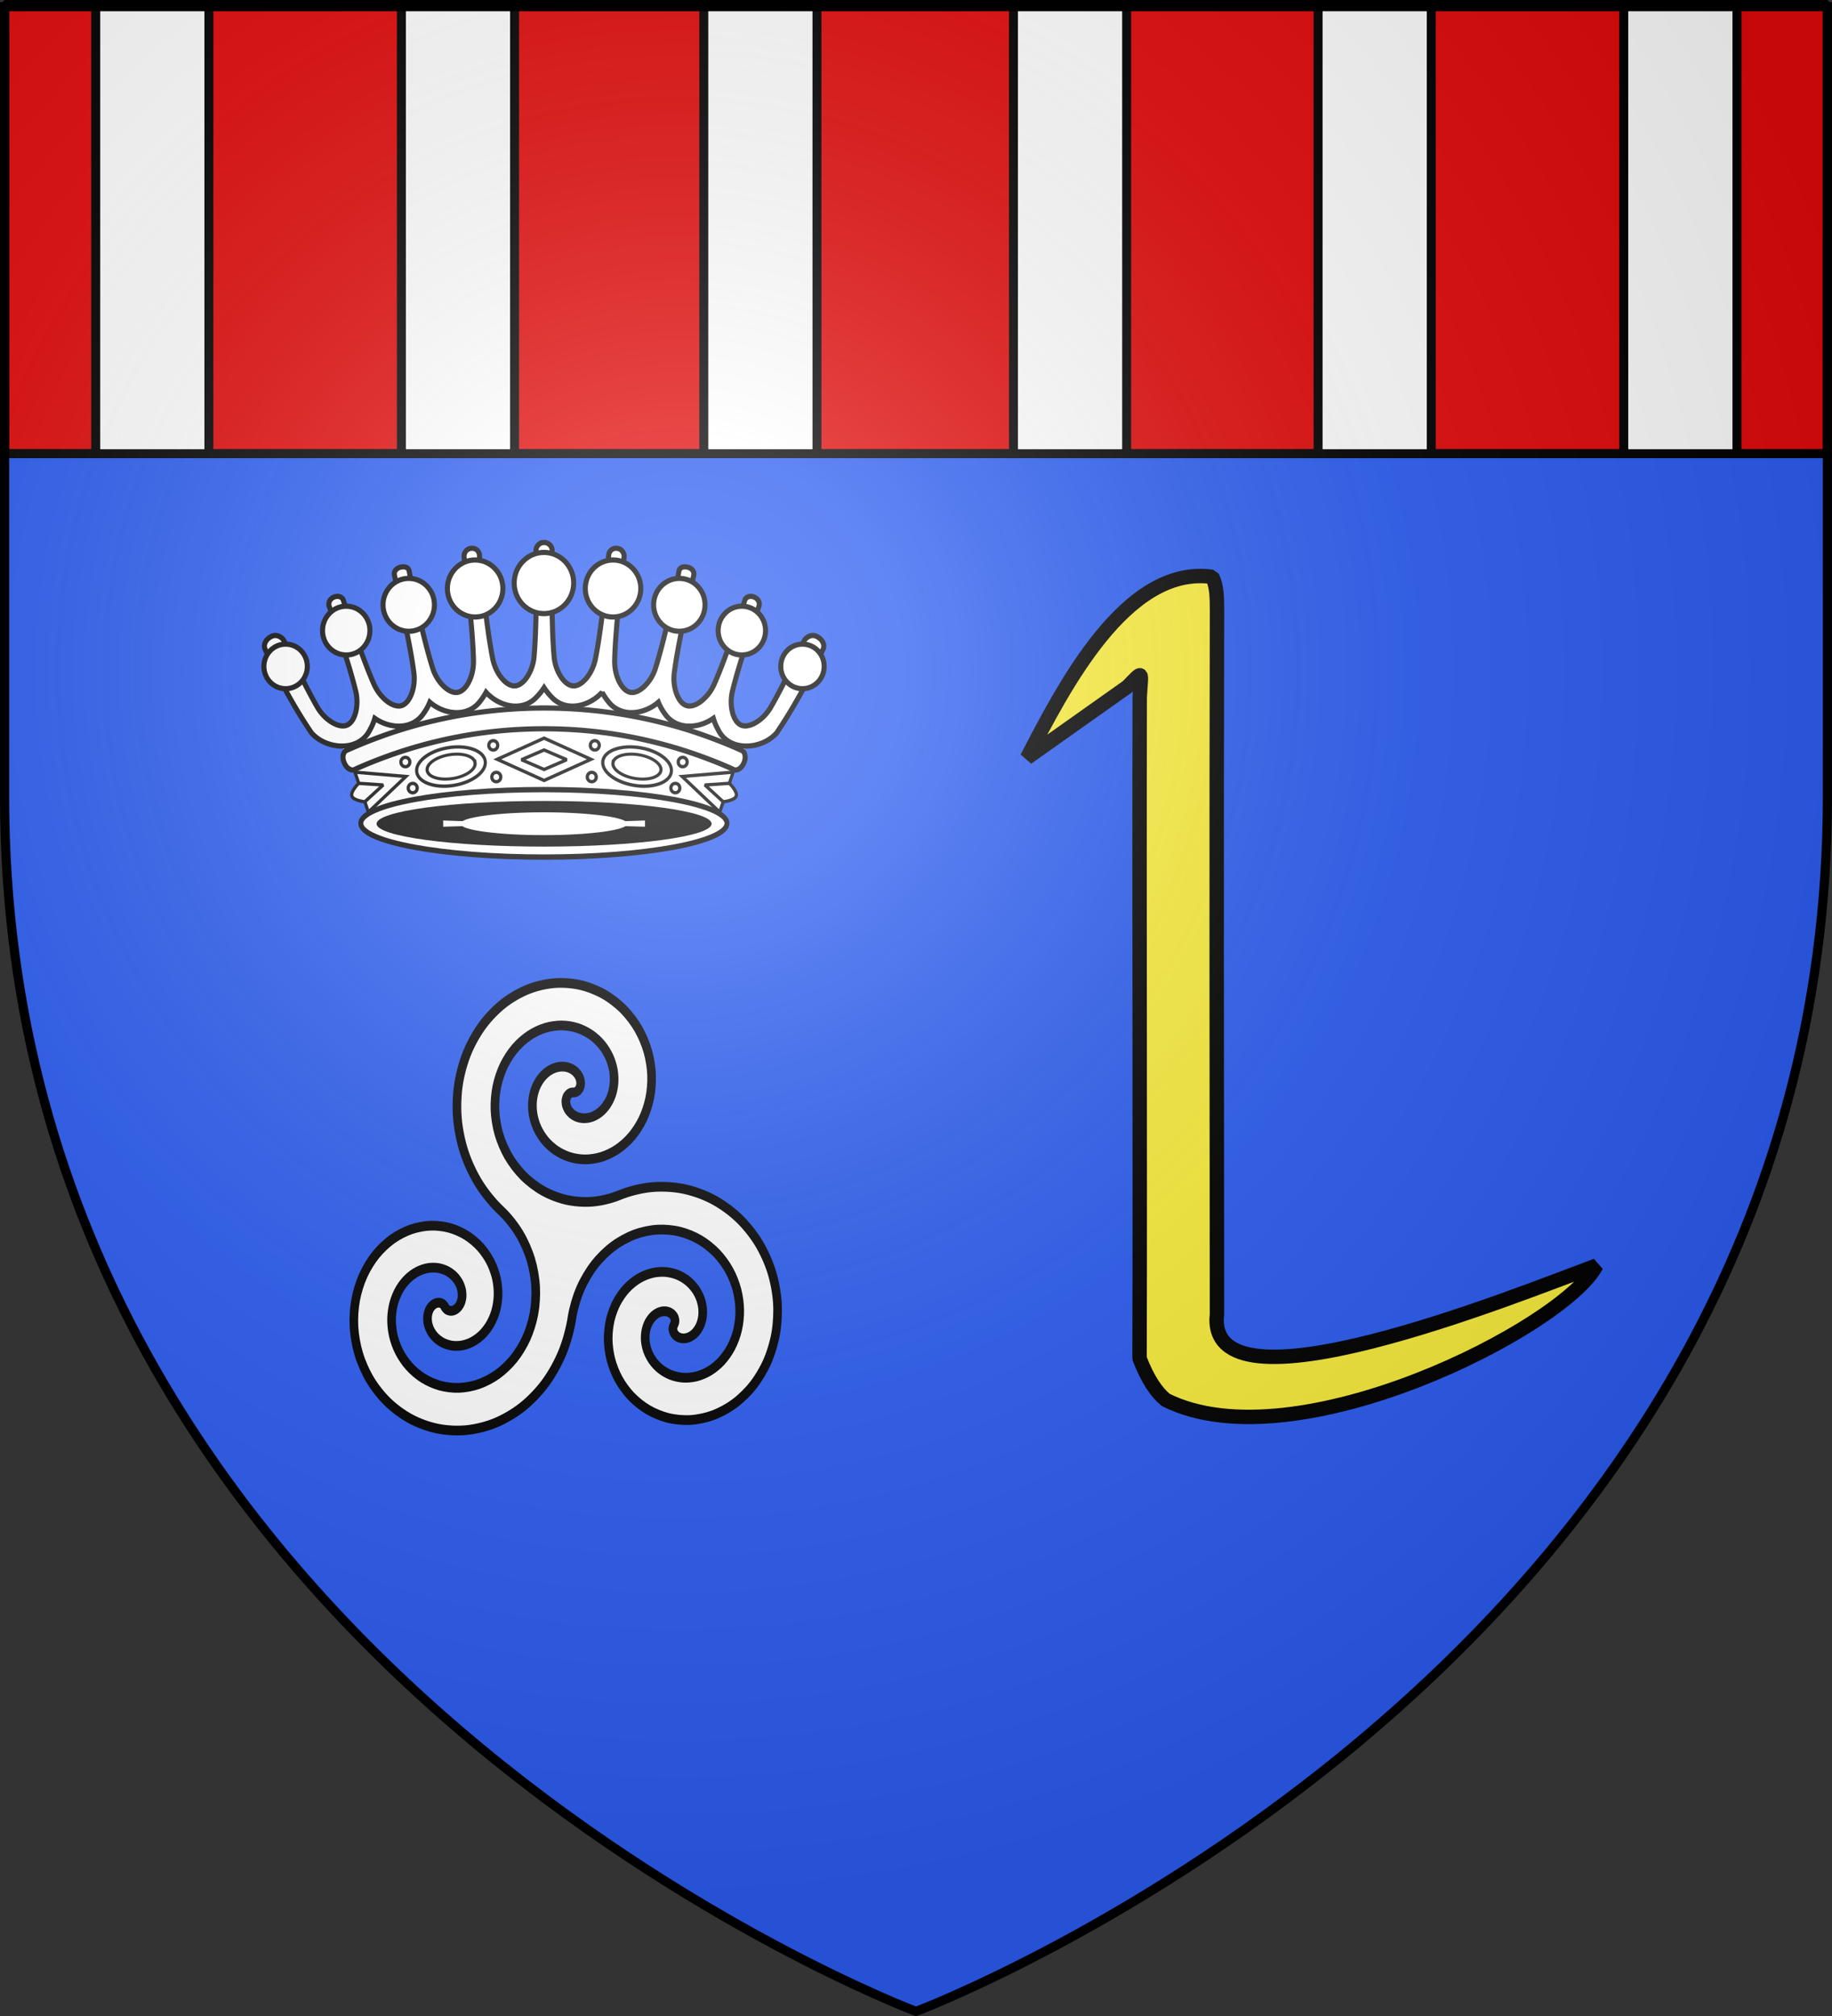 <svg xmlns="http://www.w3.org/2000/svg" xmlns:xlink="http://www.w3.org/1999/xlink" width="600" height="660" version="1.0"><rect width="100%" height="100%" fill="#333333" stroke="none"/><defs><linearGradient id="b"><stop offset="0" style="stop-color:white;stop-opacity:.314"/><stop offset=".19" style="stop-color:white;stop-opacity:.251"/><stop offset=".6" style="stop-color:#6b6b6b;stop-opacity:.125"/><stop offset="1" style="stop-color:black;stop-opacity:.125"/></linearGradient><linearGradient id="a"><stop offset="0" style="stop-color:#fd0000;stop-opacity:1"/><stop offset=".5" style="stop-color:#e77275;stop-opacity:.659"/><stop offset="1" style="stop-color:black;stop-opacity:.323"/></linearGradient><radialGradient xlink:href="#b" id="c" cx="221.445" cy="226.331" r="300" fx="221.445" fy="226.331" gradientTransform="matrix(1.353 0 0 1.349 -77.63 -85.747)" gradientUnits="userSpaceOnUse"/></defs><g style="display:inline"><path d="M300 658.5s298.5-112.32 298.5-397.772V2.176H1.5v258.552C1.5 546.18 300 658.5 300 658.5z" style="fill:#2b5df2;fill-opacity:1;fill-rule:evenodd;stroke:none;stroke-width:1px;stroke-linecap:butt;stroke-linejoin:miter;stroke-opacity:1"/><g style="display:inline"><path d="M0 0h600v660H0z" style="fill:none;fill-opacity:1;fill-rule:nonzero;stroke:none;stroke-width:6.203;stroke-linecap:round;stroke-linejoin:round;stroke-miterlimit:4;stroke-dasharray:none;stroke-opacity:1"/><path d="M336.35 248.1c11.808-22.579 32.28-63.223 60.644-59.255 1.707 3.332 1.523 7.314 1.59 11.042-.192 76.765-.078 153.534-.013 230.301-4.064 35.342 98.019-6.142 124.256-15.862-10.62 20.237-98.618 65.212-141.02 43.988-3.026-2.439-5.968-6.747-8.589-13.602.199-72.199-.116-144.4.053-216.599.525-8.735 1.371-8.751-4.033-3.282L336.35 248.1z" style="opacity:1;fill:#fcef3c;fill-opacity:1;fill-rule:nonzero;stroke:#000;stroke-width:4.719;stroke-linecap:round;stroke-linejoin:bevel;stroke-miterlimit:4;stroke-dasharray:none;stroke-dashoffset:0;stroke-opacity:1"/><path d="M1.494 1.494h597.012v147.012H1.494z" style="opacity:1;fill:#e20909;fill-opacity:1;fill-rule:nonzero;stroke:#000;stroke-width:2.988;stroke-linecap:round;stroke-linejoin:bevel;stroke-miterlimit:4;stroke-dasharray:none;stroke-dashoffset:0;stroke-opacity:1"/><g style="opacity:1;display:inline"><path d="M150 69.438 137.062 81.25l-17.25-6.063-10.218 10.532-16.625-5.094L82.75 92.438 64.844 87l-16.906 13.094h-.97l7.344 12.156 13.438 34.469 82.25 8.5 82.25-8.5 13.438-34.469 7.343-12.156h-.969L235.156 87l-17.906 5.438-10.219-11.813-16.625 5.094-10.219-10.531-17.25 6.062L150 69.437z" style="fill:#fff;fill-opacity:1;fill-rule:evenodd;stroke:none;stroke-width:1px;stroke-linecap:butt;stroke-linejoin:miter;stroke-opacity:1" transform="matrix(.661 0 0 .679 79.043 173.215)"/><g style="fill:#fff"><path d="m150 100.8 23.2 10.2-23.2 10.2v6.9-34.2 6.9z" style="fill:#fff;fill-opacity:1;stroke:#000;stroke-width:1.6;stroke-linecap:butt;stroke-linejoin:miter;stroke-miterlimit:2.5;stroke-dasharray:none;stroke-opacity:1" transform="matrix(-.625 -.221 -.215 .642 355.524 221.221)"/><path d="M144.8 111.2c0-2.35 5.2-4.7 5.2-4.7l11.2 4.7-11.2 4.7s-5.2-2.35-5.2-4.7z" style="fill:#fff;fill-opacity:1;stroke:#000;stroke-width:1.6;stroke-linecap:butt;stroke-linejoin:miter;stroke-miterlimit:2.5;stroke-dasharray:none;stroke-opacity:1" transform="matrix(-.625 -.221 -.215 .642 355.524 221.221)"/></g><g style="fill:#fff"><path d="m150 100.8 23.2 10.2-23.2 10.2v6.9-34.2 6.9z" style="fill:#fff;fill-opacity:1;stroke:#000;stroke-width:1.6;stroke-linecap:butt;stroke-linejoin:miter;stroke-miterlimit:2.5;stroke-dasharray:none;stroke-opacity:1" transform="matrix(.625 -.221 .215 .642 .831 221.221)"/><path d="M144.8 111.2c0-2.35 5.2-4.7 5.2-4.7l11.2 4.7-11.2 4.7s-5.2-2.35-5.2-4.7z" style="fill:#fff;fill-opacity:1;stroke:#000;stroke-width:1.6;stroke-linecap:butt;stroke-linejoin:miter;stroke-miterlimit:2.5;stroke-dasharray:none;stroke-opacity:1" transform="matrix(.625 -.221 .215 .642 .831 221.221)"/></g><path d="M148.75 86.25v.031c-17.784.09-35.116 2.079-51.813 5.781a241.481 241.481 0 0 0-24.53 6.813c-4.002 1.342-8.947 3.187-11.876 4.344a212.415 212.415 0 0 0-5.812 2.375c-1.446.615-1.918.828-2.875 1.25-.958.422-2.269 2.62-.844 5.875 1.415 3.234 3.914 3.722 4.844 3.312.93-.41 1.377-.621 2.781-1.219 1.404-.597 2.812-1.189 5.656-2.312 2.844-1.123 7.646-2.885 11.531-4.188a232.028 232.028 0 0 1 23.844-6.593c15.828-3.485 32.243-5.348 49.094-5.438.417-.002.832-.031 1.25-.031.418 0 .833.029 1.25.031 16.85.09 33.266 1.953 49.094 5.438a232.028 232.028 0 0 1 23.844 6.594c3.885 1.302 8.687 3.064 11.53 4.187a205.894 205.894 0 0 1 5.657 2.313c1.404.597 1.852.808 2.781 1.218.93.41 3.429-.078 4.844-3.312 1.425-3.256.114-5.453-.844-5.875-.957-.422-1.43-.635-2.875-1.25a212.423 212.423 0 0 0-5.812-2.375c-2.93-1.157-7.874-3.002-11.875-4.344a241.481 241.481 0 0 0-24.531-6.813c-16.697-3.702-34.03-5.69-51.813-5.78v-.032c-.418-.002-.831 0-1.25 0-.419 0-.832-.002-1.25 0z" style="opacity:1;fill:#fff;fill-opacity:1;stroke:#000;stroke-width:2.5;stroke-linecap:butt;stroke-linejoin:miter;stroke-miterlimit:4;stroke-dasharray:none;stroke-opacity:1" transform="matrix(.661 0 0 .679 79.043 173.215)"/><path d="M150 6.469c-.176-.003-.337.016-.5.031a3.996 3.996 0 0 0-.75.125v.031c-1.952.604-2.768 2.49-2.75 3.532.02 1.24.045 2.488.063 3.718.034 2.46.056 4.886.062 7.25.061 23.55-.491 33.675-1.094 40.438-.026.296-.053.578-.094.875-.883 6.471-5.048 12.883-9.375 13.125-4.326.242-9.15-5.667-10.75-12a9.206 9.206 0 0 1-.218-.844c-1.353-6.654-3.03-16.653-5.594-40.063a726.442 726.442 0 0 1-.719-6.906c-.117-1.172-.23-2.348-.344-3.531-.114-1.183-1.44-3.311-4.187-2.969-2.773.346-3.553 2.986-3.406 4.125.147 1.14.295 2.277.437 3.406.286 2.26.563 4.478.813 6.657 2.686 23.395 3.282 33.493 3.437 40.281.007.297-.024.607-.031.906-.156 6.53-3.571 13.34-7.844 14.063-4.272.722-9.736-4.604-12.031-10.719-.118-.274-.191-.533-.281-.813-2.086-6.46-4.874-16.21-10.031-39.187a575.466 575.466 0 0 1-1.188-5.375c-.195-.91-.319-1.843-.563-2.75-.307-1.145-1.844-2.086-4.218-1.5-2.449.604-3.316 2.377-3 3.844.183.85.395 1.692.594 2.531.397 1.677.782 3.345 1.156 4.969 5.277 22.95 6.995 32.928 7.906 39.656.04.295.067.577.094.875.572 6.506-2.085 13.68-6.25 14.875-4.166 1.194-10.163-3.491-13.125-9.313a9.397 9.397 0 0 1-.406-.78c-2.794-6.19-6.626-15.585-14.313-37.844-.347-1.007-.683-2.053-1.031-3.094-.349-1.041-2.133-2.232-4.469-1.344-2.792 1.062-2.804 3.522-2.5 4.375.304.853.615 1.703.906 2.531 7.802 22.22 10.627 31.978 12.282 38.563.072.288.128.55.187.844 1.294 6.401-.525 13.817-4.531 15.468-4.007 1.652-10.533-2.326-14.125-7.781-.176-.241-.32-.498-.469-.75-1.733-2.92-3.831-6.607-6.75-12.219a541.604 541.604 0 0 1-5.063-10c-.967-1.958-1.984-4.085-3.093-6.375-.555-1.145-1.126-2.328-1.719-3.562-.593-1.235-3.366-3.691-6.563-1.907-3.582 2.001-3.325 4.875-2.874 5.813.45.938.887 1.878 1.343 2.813.457.934.943 1.881 1.406 2.812.464.931.905 1.854 1.376 2.781a329.725 329.725 0 0 0 5.843 11c4.04 7.265 8.401 14.37 13.188 21.219 7.434 8.039 23.561 9.154 28.906-1.656a24.611 24.611 0 0 0 2.375-5.469c7.509 5.092 18.546 5.68 24.125-2.313a25.046 25.046 0 0 0 3.125-5.468c7.182 6.084 18.961 7.506 25.031-.594a26.654 26.654 0 0 0 2.844-4.188c6.465 6.935 18.137 9.703 25.125 2.188a26.45 26.45 0 0 0 2.375-2.688A27.38 27.38 0 0 0 150 76.47a27.38 27.38 0 0 0 1.25 1.719 26.45 26.45 0 0 0 2.375 2.687c6.988 7.515 18.66 4.747 25.125-2.188a26.654 26.654 0 0 0 2.844 4.188c6.07 8.1 17.849 6.678 25.031.594a25.046 25.046 0 0 0 3.125 5.469c5.579 7.992 16.616 7.404 24.125 2.312a24.611 24.611 0 0 0 2.375 5.469c5.345 10.81 21.472 9.695 28.906 1.656 4.787-6.849 9.148-13.954 13.188-21.219a329.728 329.728 0 0 0 5.844-11c.47-.927.911-1.85 1.375-2.781.463-.931.95-1.878 1.406-2.813.456-.934.893-1.874 1.344-2.812.45-.938.707-3.812-2.875-5.813-3.197-1.784-5.97.672-6.563 1.907-.593 1.234-1.164 2.417-1.719 3.562-1.109 2.29-2.126 4.417-3.094 6.375a541.635 541.635 0 0 1-5.062 10c-2.919 5.612-5.017 9.3-6.75 12.219-.15.252-.293.509-.469.75-3.592 5.455-10.118 9.433-14.125 7.781-4.006-1.651-5.825-9.067-4.531-15.469.06-.293.115-.555.188-.843 1.654-6.585 4.479-16.344 12.28-38.563.292-.828.603-1.678.907-2.531.304-.853.292-3.313-2.5-4.375-2.336-.888-4.12.303-4.469 1.344-.348 1.041-.684 2.087-1.031 3.093-7.687 22.26-11.52 31.656-14.313 37.844-.12.268-.258.522-.406.781-2.962 5.822-8.96 10.507-13.125 9.313-4.165-1.194-6.822-8.369-6.25-14.875.026-.298.054-.58.094-.875.91-6.728 2.63-16.706 7.906-39.656.374-1.624.759-3.292 1.156-4.969.2-.839.411-1.68.594-2.531.316-1.467-.551-3.24-3-3.844-2.374-.586-3.91.355-4.219 1.5-.243.907-.367 1.84-.562 2.75-.39 1.82-.794 3.622-1.188 5.375-5.157 22.977-7.945 32.726-10.03 39.188-.09.279-.164.538-.282.812-2.295 6.115-7.759 11.441-12.031 10.719-4.273-.723-7.688-7.533-7.844-14.063-.007-.299-.038-.609-.031-.906.155-6.788.751-16.886 3.437-40.281.25-2.179.527-4.398.813-6.657.142-1.129.29-2.266.437-3.406.147-1.14-.633-3.779-3.406-4.125-2.748-.342-4.073 1.786-4.188 2.969-.114 1.183-.226 2.359-.343 3.531a726.442 726.442 0 0 1-.719 6.906c-2.564 23.41-4.241 33.41-5.594 40.063a9.206 9.206 0 0 1-.219.844c-1.598 6.333-6.423 12.242-10.75 12-4.326-.242-8.492-6.654-9.375-13.125-.04-.297-.067-.58-.093-.875-.603-6.763-1.155-16.889-1.094-40.438.006-2.364.028-4.79.063-7.25.017-1.23.041-2.478.062-3.719.018-1.04-.798-2.927-2.75-3.53v-.032a3.996 3.996 0 0 0-.75-.125 4.514 4.514 0 0 0-.5-.031z" style="opacity:1;fill:#fff;fill-opacity:1;stroke:#000;stroke-width:2.5;stroke-linecap:butt;stroke-linejoin:miter;stroke-miterlimit:2.5;stroke-dasharray:none;stroke-opacity:1" transform="matrix(.661 0 0 .679 79.043 173.215)"/><path d="M243.534 142.086c0 8.859-42.279 16.04-94.432 16.04s-94.431-7.181-94.431-16.04c0-8.858 42.278-16.04 94.431-16.04s94.432 7.182 94.432 16.04z" style="opacity:1;fill:#fff;fill-opacity:1;stroke:#000;stroke-width:2.531;stroke-linecap:butt;stroke-linejoin:miter;stroke-miterlimit:2.5;stroke-dasharray:none;stroke-opacity:1" transform="matrix(.635 0 0 .689 83.451 171.647)"/><path d="M243.534 142.086c0 8.859-42.279 16.04-94.432 16.04s-94.431-7.181-94.431-16.04c0-8.858 42.278-16.04 94.431-16.04s94.432 7.182 94.432 16.04z" style="opacity:1;fill:#000;fill-opacity:1;stroke:none;stroke-width:2.479;stroke-linecap:butt;stroke-linejoin:miter;stroke-miterlimit:2.5;stroke-dasharray:none;stroke-opacity:1" transform="matrix(.581 0 0 .466 91.565 203.477)"/><g style="fill:#fff"><path d="m126.8 111 23.2-10.2 23.2 10.2-23.2 10.2-23.2-10.2z" style="fill:#fff;fill-opacity:1;stroke:#000;stroke-width:1.6;stroke-linecap:butt;stroke-linejoin:miter;stroke-miterlimit:2.5;stroke-dasharray:none;stroke-opacity:1" transform="matrix(.661 0 0 .679 79.043 173.215)"/><path d="m138.8 111.2 11.2-4.7 11.2 4.7-11.2 4.7-11.2-4.7z" style="fill:#fff;fill-opacity:1;stroke:#000;stroke-width:1.6;stroke-linecap:butt;stroke-linejoin:miter;stroke-miterlimit:2.5;stroke-dasharray:none;stroke-opacity:1" transform="matrix(.661 0 0 .679 79.043 173.215)"/></g><g style="fill:#fff"><path d="M123.003 112.882c0 4.94-7.724 8.945-17.252 8.945-9.528 0-17.253-4.005-17.253-8.945s7.725-8.946 17.253-8.946 17.252 4.005 17.252 8.946z" style="fill:#fff;fill-opacity:1;stroke:#000;stroke-width:1.581;stroke-linecap:butt;stroke-linejoin:miter;stroke-miterlimit:2.5;stroke-dasharray:none;stroke-opacity:1" transform="matrix(.65 -.106 .106 .689 66.997 184.387)"/><path d="M123.003 112.882c0 4.94-7.724 8.945-17.252 8.945-9.528 0-17.253-4.005-17.253-8.945s7.725-8.946 17.253-8.946 17.252 4.005 17.252 8.946z" style="fill:#fff;fill-opacity:1;stroke:#000;stroke-width:2.259;stroke-linecap:butt;stroke-linejoin:miter;stroke-miterlimit:2.5;stroke-dasharray:none;stroke-opacity:1" transform="matrix(.455 -.074 .067 .434 92.068 209.811)"/></g><path d="M132.724 104.641a2.316 2.316 0 1 1-4.631 0 2.316 2.316 0 1 1 4.63 0z" style="opacity:1;fill:#fff;fill-opacity:1;stroke:#000;stroke-width:1.684;stroke-linecap:butt;stroke-linejoin:miter;stroke-miterlimit:2.5;stroke-dasharray:none;stroke-opacity:1" transform="matrix(.628 0 0 .645 79.65 176.528)"/><path d="M132.724 104.641a2.316 2.316 0 1 1-4.631 0 2.316 2.316 0 1 1 4.63 0z" style="opacity:1;fill:#fff;fill-opacity:1;stroke:#000;stroke-width:1.684;stroke-linecap:butt;stroke-linejoin:miter;stroke-miterlimit:2.5;stroke-dasharray:none;stroke-opacity:1" transform="matrix(.628 0 0 .645 80.647 186.897)"/><path d="M132.724 104.641a2.316 2.316 0 1 1-4.631 0 2.316 2.316 0 1 1 4.63 0z" style="opacity:1;fill:#fff;fill-opacity:1;stroke:#000;stroke-width:1.684;stroke-linecap:butt;stroke-linejoin:miter;stroke-miterlimit:2.5;stroke-dasharray:none;stroke-opacity:1" transform="matrix(.628 0 0 .645 50.869 181.987)"/><path d="M132.724 104.641a2.316 2.316 0 1 1-4.631 0 2.316 2.316 0 1 1 4.63 0z" style="opacity:1;fill:#fff;fill-opacity:1;stroke:#000;stroke-width:1.684;stroke-linecap:butt;stroke-linejoin:miter;stroke-miterlimit:2.5;stroke-dasharray:none;stroke-opacity:1" transform="matrix(.628 0 0 .645 53.276 190.516)"/><path d="M164.537 25.661c.004 8.826-7.15 15.983-15.975 15.983s-15.979-7.157-15.974-15.983c-.005-8.825 7.149-15.982 15.974-15.982 8.826 0 15.98 7.157 15.975 15.982z" style="opacity:1;fill:#fff;fill-opacity:1;stroke:#000;stroke-width:2.707;stroke-linecap:butt;stroke-linejoin:miter;stroke-miterlimit:2.5;stroke-dasharray:none;stroke-opacity:1" transform="matrix(.61 0 0 .627 87.518 174.78)"/><path d="M129.584 28.641c0 7.59-6.16 13.75-13.75 13.75s-13.75-6.16-13.75-13.75 6.16-13.75 13.75-13.75 13.75 6.16 13.75 13.75z" style="fill:#fff;fill-opacity:1;stroke:#000;stroke-width:2.5;stroke-linecap:butt;stroke-linejoin:miter;stroke-miterlimit:2.5;stroke-opacity:1" transform="matrix(.661 0 0 .679 79.043 173.215)"/><path d="M164.537 25.661c.004 8.826-7.15 15.983-15.975 15.983s-15.979-7.157-15.974-15.983c-.005-8.825 7.149-15.982 15.974-15.982 8.826 0 15.98 7.157 15.975 15.982z" style="opacity:1;fill:#fff;fill-opacity:1;stroke:#000;stroke-width:3.132;stroke-linecap:butt;stroke-linejoin:miter;stroke-miterlimit:2.5;stroke-dasharray:none;stroke-opacity:1" transform="matrix(.527 0 0 .542 55.576 184.103)"/><path d="M164.537 25.661c.004 8.826-7.15 15.983-15.975 15.983s-15.979-7.157-15.974-15.983c-.005-8.825 7.149-15.982 15.974-15.982 8.826 0 15.98 7.157 15.975 15.982z" style="opacity:1;fill:#fff;fill-opacity:1;stroke:#000;stroke-width:3.398;stroke-linecap:butt;stroke-linejoin:miter;stroke-miterlimit:2.5;stroke-dasharray:none;stroke-opacity:1" transform="matrix(.486 0 0 .5 41.192 193.614)"/><path d="M164.537 25.661c.004 8.826-7.15 15.983-15.975 15.983s-15.979-7.157-15.974-15.983c-.005-8.825 7.149-15.982 15.974-15.982 8.826 0 15.98 7.157 15.975 15.982z" style="opacity:1;fill:#fff;fill-opacity:1;stroke:#000;stroke-width:3.715;stroke-linecap:butt;stroke-linejoin:miter;stroke-miterlimit:2.5;stroke-dasharray:none;stroke-opacity:1" transform="matrix(.445 0 0 .457 27.43 206.444)"/><path d="M170.416 28.641c0 7.59 6.16 13.75 13.75 13.75s13.75-6.16 13.75-13.75-6.16-13.75-13.75-13.75-13.75 6.16-13.75 13.75z" style="fill:#fff;fill-opacity:1;stroke:#000;stroke-width:2.5;stroke-linecap:butt;stroke-linejoin:miter;stroke-miterlimit:2.5;stroke-opacity:1" transform="matrix(.661 0 0 .679 79.043 173.215)"/><path d="M164.537 25.661c.004 8.826-7.15 15.983-15.975 15.983s-15.979-7.157-15.974-15.983c-.005-8.825 7.149-15.982 15.974-15.982 8.826 0 15.98 7.157 15.975 15.982z" style="opacity:1;fill:#fff;fill-opacity:1;stroke:#000;stroke-width:3.132;stroke-linecap:butt;stroke-linejoin:miter;stroke-miterlimit:2.5;stroke-dasharray:none;stroke-opacity:1" transform="matrix(-.527 0 0 .542 300.78 184.103)"/><path d="M164.537 25.661c.004 8.826-7.15 15.983-15.975 15.983s-15.979-7.157-15.974-15.983c-.005-8.825 7.149-15.982 15.974-15.982 8.826 0 15.98 7.157 15.975 15.982z" style="opacity:1;fill:#fff;fill-opacity:1;stroke:#000;stroke-width:3.398;stroke-linecap:butt;stroke-linejoin:miter;stroke-miterlimit:2.5;stroke-dasharray:none;stroke-opacity:1" transform="matrix(-.486 0 0 .5 315.163 193.614)"/><path d="M164.537 25.661c.004 8.826-7.15 15.983-15.975 15.983s-15.979-7.157-15.974-15.983c-.005-8.825 7.149-15.982 15.974-15.982 8.826 0 15.98 7.157 15.975 15.982z" style="opacity:1;fill:#fff;fill-opacity:1;stroke:#000;stroke-width:3.715;stroke-linecap:butt;stroke-linejoin:miter;stroke-miterlimit:2.5;stroke-dasharray:none;stroke-opacity:1" transform="matrix(-.445 0 0 .457 328.925 206.444)"/><g style="fill:#fff"><path d="M123.003 112.882c0 4.94-7.724 8.945-17.252 8.945-9.528 0-17.253-4.005-17.253-8.945s7.725-8.946 17.253-8.946 17.252 4.005 17.252 8.946z" style="fill:#fff;fill-opacity:1;stroke:#000;stroke-width:1.581;stroke-linecap:butt;stroke-linejoin:miter;stroke-miterlimit:2.5;stroke-dasharray:none;stroke-opacity:1" transform="matrix(-.65 -.106 -.106 .689 289.358 184.387)"/><path d="M123.003 112.882c0 4.94-7.724 8.945-17.252 8.945-9.528 0-17.253-4.005-17.253-8.945s7.725-8.946 17.253-8.946 17.252 4.005 17.252 8.946z" style="fill:#fff;fill-opacity:1;stroke:#000;stroke-width:2.259;stroke-linecap:butt;stroke-linejoin:miter;stroke-miterlimit:2.5;stroke-dasharray:none;stroke-opacity:1" transform="matrix(-.455 -.074 -.067 .434 264.287 209.811)"/></g><path d="M132.724 104.641a2.316 2.316 0 1 1-4.631 0 2.316 2.316 0 1 1 4.63 0z" style="opacity:1;fill:#fff;fill-opacity:1;stroke:#000;stroke-width:1.684;stroke-linecap:butt;stroke-linejoin:miter;stroke-miterlimit:2.5;stroke-dasharray:none;stroke-opacity:1" transform="matrix(-.628 0 0 .645 276.706 176.528)"/><path d="M132.724 104.641a2.316 2.316 0 1 1-4.631 0 2.316 2.316 0 1 1 4.63 0z" style="opacity:1;fill:#fff;fill-opacity:1;stroke:#000;stroke-width:1.684;stroke-linecap:butt;stroke-linejoin:miter;stroke-miterlimit:2.5;stroke-dasharray:none;stroke-opacity:1" transform="matrix(-.628 0 0 .645 275.708 186.897)"/><path d="M132.724 104.641a2.316 2.316 0 1 1-4.631 0 2.316 2.316 0 1 1 4.63 0z" style="opacity:1;fill:#fff;fill-opacity:1;stroke:#000;stroke-width:1.684;stroke-linecap:butt;stroke-linejoin:miter;stroke-miterlimit:2.5;stroke-dasharray:none;stroke-opacity:1" transform="matrix(-.628 0 0 .645 305.486 181.987)"/><path d="M132.724 104.641a2.316 2.316 0 1 1-4.631 0 2.316 2.316 0 1 1 4.63 0z" style="opacity:1;fill:#fff;fill-opacity:1;stroke:#000;stroke-width:1.684;stroke-linecap:butt;stroke-linejoin:miter;stroke-miterlimit:2.5;stroke-dasharray:none;stroke-opacity:1" transform="matrix(-.628 0 0 .645 303.08 190.516)"/><path d="M243.534 142.086c0 8.859-42.279 16.04-94.432 16.04s-94.431-7.181-94.431-16.04c0-8.858 42.278-16.04 94.431-16.04s94.432 7.182 94.432 16.04z" style="opacity:1;fill:#fff;fill-opacity:1;stroke:none;stroke-width:2.479;stroke-linecap:butt;stroke-linejoin:miter;stroke-miterlimit:2.5;stroke-dasharray:none;stroke-opacity:1" transform="matrix(.29 0 0 .233 134.871 236.565)"/><path d="m100 140.5 50 1.613-50 1.387M200 140.5l-50 1.613 50 1.387" style="fill:#fff;fill-opacity:1;fill-rule:evenodd;stroke:none;stroke-width:1;stroke-linecap:butt;stroke-linejoin:miter;stroke-miterlimit:4;stroke-dasharray:none;stroke-opacity:1" transform="matrix(.661 0 0 .679 79.043 173.215)"/></g><path d="M-3599.24-1426.08c6.07 12.45 17.12 25.04 28.56 32.86 12.2 8.33 28.95 14.19 43.63 15.83 16.35 1.82 35.77-.77 51.32-6.17 17.65-6.13 36.41-17.79 50.23-30.38 15.75-14.34 30.5-34.6 39.97-53.69 10.74-21.66 18.37-48.95 21.1-72.98 3.07-27.06 1.06-58.83-4.78-85.44-6.52-29.71-19.82-62.6-35.25-88.82-17.08-29.03-42.17-59.2-67.2-81.74-27.51-24.77-63.63-48.24-97.21-63.83-36.64-17.01-81.77-30.08-121.76-35.8-43.38-6.21-94.31-5.82-137.66.54-46.77 6.85-99.34 22.72-142.31 42.42-46.12 21.14-95.56 53.21-134.01 86.32-41.09 35.39-82.41 82.9-112.17 128.24-31.69 48.27-60.14 108.95-77.43 164.04-18.35 58.45-29.86 128.6-31.64 189.83-1.88 64.77 6.48 139.48 22.18 202.34 16.55 66.29 46.28 139.78 80.06 199.18 35.54 62.47 86.41 128.54 137.4 179.2 53.52 53.16 123.5 105.68 189.28 142.6 68.88 38.67 154.17 72.12 230.87 91.03 80.16 19.76 175.38 29.74 257.9 27.47 86.1-2.36 184.63-18.7 267.02-43.82 85.8-26.16 180.23-69.75 256.04-117.7 78.84-49.86 161.55-119.55 224.4-188.48 65.26-71.58 128.98-164.05 173.03-250.31 45.68-89.45 84.14-199.37 104.62-297.7 21.22-101.84 29.66-222.15 23.32-325.98-6.57-107.42-30.88-229.78-65.46-331.69-35.74-105.3-93.21-220.7-155.35-312.92-64.15-95.2-152.67-194.56-239.56-269.58-89.61-77.37-204.58-152.31-311.34-203.47-110.01-52.71-244.56-96.17-364.53-118.21-123.52-22.7-268.91-29.6-394.06-19.15-128.73 10.74-274.93 43.04-396.36 87.1-124.81 45.28-261.17 116.63-369.79 192.99-111.57 78.42-227.59 185.77-314.77 290.63-89.49 107.64-175.65 245.1-233.9 372.38-59.75 130.55-108.23 289.74-131.82 431.36-21.52 112.76-63.32 239.1-113.68 342.26-48.79 99.93-119.99 207.39-193.33 290.99-70.96 80.91-164.77 163.14-254.51 222.54-86.76 57.41-195.16 110.25-293.97 142.8-95.4 31.42-209.82 53.08-310.13 58.24-96.73 4.98-208.67-3.97-303.29-24.7-91.11-19.96-192.82-56.74-275.42-100.09-79.43-41.67-164.4-101.66-229.962-162.89-62.947-58.78-126.361-135.94-171.454-209.33-43.223-70.34-82.195-157.79-105.16-237.09-21.972-75.87-35.652-166.46-36.605-245.45-.91-75.43 9.579-162.29 28.864-235.22 18.376-69.49 50.154-146.57 86.492-208.59 34.544-58.96 83.324-121.45 132.46-168.93 46.593-45.02 107.115-89.62 164.135-120.37 53.92-29.08 120.43-54.19 180.23-67.52 56.35-12.57 123.13-18.28 180.77-14.97 54.15 3.11 115.95 15.14 167.15 33.03 47.9 16.74 100.39 43.52 141.76 72.9 38.54 27.36 78.57 64.95 107.89 102.03 27.19 34.36 52.99 78.27 69.3 118.94 15.03 37.5 26.29 83.12 29.87 123.35 3.29 36.88 1.02 79.9-6.67 116.11-7 32.94-20.59 69.76-37.19 99.07-14.99 26.46-36.83 54.43-59.3 74.93-20.12 18.36-46.62 35.99-71.6 46.86-22.17 9.65-49.62 16.69-73.76 18.21-21.26 1.35-46.18-1.29-66.48-7.76-17.8-5.68-37.29-16.09-51.42-28.32-12.44-10.76-24.4-26.28-31-41.35-5.92-13.53-9.22-30.97-8.1-45.7 1.04-13.82 6.42-29.68 14.17-41.17 7.75-11.49 13.13-27.35 14.18-41.17 1.12-14.73-2.18-32.17-8.1-45.7-6.6-15.07-18.56-30.59-31-41.36-14.13-12.22-33.62-22.64-51.43-28.31-20.29-6.47-45.21-9.11-66.48-7.77-24.13 1.53-51.58 8.57-73.75 18.22-24.98 10.87-51.48 28.5-71.6 46.86-22.47 20.5-44.31 48.46-59.3 74.93-16.6 29.31-30.19 66.12-37.19 99.07-7.7 36.21-9.96 79.23-6.68 116.1 3.59 40.24 14.84 85.86 29.88 123.35 16.31 40.67 42.11 84.58 69.3 118.95 29.32 37.07 69.35 74.67 107.89 102.03 41.37 29.38 93.86 56.16 141.76 72.9 51.2 17.89 113 29.91 167.15 33.02 57.64 3.31 124.42-2.39 180.77-14.96 59.79-13.34 126.31-38.44 180.22-67.52 57.03-30.75 117.55-75.35 164.14-120.37 49.14-47.49 97.92-109.98 132.46-168.93 36.34-62.02 68.12-139.1 86.5-208.59 19.28-72.93 29.77-159.79 28.86-235.22-.95-78.99-14.63-169.58-36.61-245.45-22.96-79.31-61.93-166.76-105.16-237.1-45.09-73.38-108.5-150.54-171.45-209.33-65.56-61.22-150.53-121.21-229.96-162.89-82.6-43.34-184.31-80.12-275.43-100.09-94.61-20.73-206.55-29.68-303.29-24.7-100.31 5.17-214.72 26.82-310.12 58.25-98.81 32.55-207.216 85.39-293.967 142.8-89.742 59.39-183.554 141.63-254.52 222.53-73.33 83.6-144.53 191.07-193.322 291-50.367 103.16-92.161 229.49-113.686 342.25-22.198 116.29-29.613 253.33-20.536 371.37 9.353 121.62 38.987 259.88 79.886 374.8 42.105 118.31 108.825 247.68 180.444 350.84 73.67 106.1 174.738 216.57 273.61 299.7 101.627 85.45 231.594 167.87 352.03 223.76 123.7 57.4 274.68 104.21 409.09 127.28 137.95 23.68 300.08 29.56 439.43 16.37 142.94-13.52 305.04-51.13 439.48-101.52 108.42-37.74 238.73-64.72 353.25-72.67 110.93-7.71 239.6.21 348.67 21.92 105.54 21.01 223.67 61.13 319.97 109.15 93.1 46.43 193.07 113.89 270.66 183.18 74.91 66.91 150.87 155.17 205.5 239.46 52.68 81.28 100.9 182.7 130.26 275.01 28.27 88.89 47.26 195.36 51.03 288.56 3.62 89.63-5.84 193.21-26.09 280.6-19.44 83.91-54.55 177.41-95.55 253.15-39.31 72.6-95.56 150.08-152.75 209.62-54.73 56.97-126.34 114.11-194.27 154.43-64.87 38.5-145.34 72.85-218.13 92.61-69.37 18.83-152.02 29.85-223.9 29.39-68.33-.44-146.83-11.44-212.52-30.25-62.29-17.84-131.17-47.95-186.32-81.96-52.14-32.16-107.14-77.21-148.58-122.32-39.07-42.52-77.4-97.5-103.35-149.07-24.38-48.45-44.87-107.99-54.97-161.27-9.46-49.85-12.51-108.7-7.75-159.22 4.42-47.06 16.97-100.52 34.41-144.45 16.17-40.73 41.3-85.03 68.36-119.49 24.96-31.77 58.84-64.32 91.89-87.54 30.29-21.29 68.68-40.83 103.88-52.27 32.04-10.41 70.72-17.05 104.4-17.33 30.41-.26 65.55 4.68 94.54 13.89 25.96 8.24 54.48 22.38 76.38 38.57 19.45 14.38 39.27 34.63 52.66 54.77 11.79 17.74 21.96 40.64 26.51 61.46 3.99 18.25 4.71 40.34 1.19 58.69-3.1 16.16-10.56 34.28-20.31 47.52-8.76 11.9-22.21 23.47-35.53 29.87-12.49 6-28.92 9.27-42.74 8.31-13.83-.97-30.25 2.3-42.74 8.31-13.32 6.4-26.77 17.97-35.53 29.86-9.76 13.25-17.22 31.37-20.32 47.53-3.51 18.35-2.79 40.43 1.2 58.69 4.54 20.81 14.71 43.71 26.51 61.46 13.39 20.13 33.21 40.38 52.65 54.76 21.9 16.2 50.42 30.33 76.38 38.58 28.99 9.21 64.13 14.14 94.55 13.89 33.68-.28 72.36-6.92 104.39-17.33 35.21-11.44 73.6-30.99 103.88-52.27 33.06-23.23 66.94-55.78 91.89-87.55 27.07-34.46 52.19-78.76 68.36-119.48 17.45-43.94 29.99-97.4 34.42-144.46 4.75-50.52 1.7-109.36-7.75-159.22-10.11-53.28-30.59-112.82-54.97-161.26-25.96-51.58-64.29-106.55-103.35-149.07-41.45-45.12-96.44-90.17-148.58-122.32-55.15-34.01-124.03-64.13-186.32-81.96-65.69-18.82-144.2-29.82-212.53-30.25-71.87-.46-154.52 10.56-223.89 29.39-72.8 19.76-153.27 54.11-218.14 92.61-67.93 40.32-139.54 97.46-194.26 154.43-57.2 59.54-113.45 137.01-152.75 209.62-41 75.74-76.12 169.24-95.56 253.14-20.24 87.39-29.7 190.97-26.08 280.6 3.76 93.21 22.76 199.68 51.03 288.57 29.35 92.3 77.57 193.73 130.25 275.01 54.63 84.29 130.59 172.55 205.51 239.45 77.59 69.3 177.56 136.76 270.65 183.18 96.31 48.03 214.43 88.15 319.98 109.16 109.06 21.7 237.73 29.63 348.67 21.92 114.52-7.96 244.83-34.93 353.24-72.67 111.81-38.92 234.2-101.02 331.88-167.9 100.66-68.91 205.57-163.7 284.65-256.58 81.41-95.62 160.08-218.09 213.61-331.69 55.06-116.85 100.19-259.62 122.75-386.81 23.18-130.73 29.58-284.5 17.76-416.74-12.14-135.84-47.09-289.99-94.31-417.92-48.47-131.32-124.44-274.66-205.54-388.75-83.18-117.03-196.81-238.6-307.66-329.84-86.9-75.02-175.41-174.38-239.56-269.58-62.15-92.22-119.62-207.62-155.35-312.92-34.58-101.91-58.9-224.27-65.46-331.69-6.35-103.83 2.09-224.14 23.31-325.98 20.49-98.33 58.94-208.25 104.62-297.7 44.05-86.26 107.78-178.73 173.04-250.31 62.85-68.93 145.56-138.62 224.39-188.48 75.81-47.95 170.25-91.54 256.05-117.7 82.38-25.12 180.91-41.46 267.01-43.82 82.53-2.27 177.75 7.71 257.91 27.47 76.7 18.91 161.99 52.36 230.87 91.03 65.78 36.92 135.76 89.44 189.27 142.6 50.99 50.66 101.86 116.73 137.4 179.2 33.79 59.4 63.51 132.89 80.07 199.18 15.69 62.86 24.06 137.57 22.18 202.34-1.78 61.23-13.3 131.38-31.64 189.83-17.3 55.09-45.74 115.78-77.43 164.04-29.77 45.34-71.08 92.85-112.18 128.24-38.44 33.11-87.88 65.18-134.01 86.32-42.96 19.7-95.54 35.57-142.3 42.42-43.36 6.36-94.29 6.75-137.66.54-39.99-5.72-85.12-18.79-121.77-35.8-33.57-15.59-69.69-39.06-97.2-63.83-25.04-22.54-50.12-52.71-67.21-81.74-15.43-26.22-28.72-59.11-35.24-88.82-5.84-26.61-7.86-58.38-4.78-85.44 2.73-24.03 10.35-51.32 21.1-72.98 9.46-19.09 24.21-39.35 39.97-53.69 13.81-12.59 32.58-24.25 50.23-30.38 15.54-5.4 34.96-7.99 51.31-6.17 14.69 1.64 31.43 7.5 43.63 15.83 11.45 7.82 22.49 20.41 28.57 32.87z" style="fill:#fff;stroke:#000;stroke-width:117.702;stroke-miterlimit:4;stroke-dasharray:none;stroke-opacity:1" transform="matrix(-.024 0 0 -.027 59.295 389.307)"/><path d="M331.92 1.468h37.065v147.065H331.92z" style="opacity:1;fill:#fff;fill-opacity:1;fill-rule:nonzero;stroke:#000;stroke-width:2.935;stroke-linecap:round;stroke-linejoin:bevel;stroke-miterlimit:4;stroke-dasharray:none;stroke-dashoffset:0;stroke-opacity:1"/><path d="M230.505 1.468h37.065v147.065h-37.065zM31.35 1.468h37.065v147.065H31.35zM131.463 1.468h37.065v147.065h-37.065zM431.691 1.468h37.065v147.065h-37.065zM531.804 1.468h37.065v147.065h-37.065z" style="opacity:1;fill:#fff;fill-opacity:1;fill-rule:nonzero;stroke:#000;stroke-width:2.935;stroke-linecap:round;stroke-linejoin:bevel;stroke-miterlimit:4;stroke-dasharray:none;stroke-dashoffset:0;stroke-opacity:1;display:inline"/></g></g><path d="M300 658.5s298.5-112.32 298.5-397.772V2.176H1.5v258.552C1.5 546.18 300 658.5 300 658.5z" style="opacity:1;fill:url(#c);fill-opacity:1;fill-rule:evenodd;stroke:none;stroke-width:1px;stroke-linecap:butt;stroke-linejoin:miter;stroke-opacity:1"/><path d="M300 658.5S1.5 546.18 1.5 260.728V2.176h597v258.552C598.5 546.18 300 658.5 300 658.5z" style="opacity:1;fill:none;fill-opacity:1;fill-rule:evenodd;stroke:#000;stroke-width:3;stroke-linecap:butt;stroke-linejoin:miter;stroke-miterlimit:4;stroke-dasharray:none;stroke-opacity:1"/></svg>